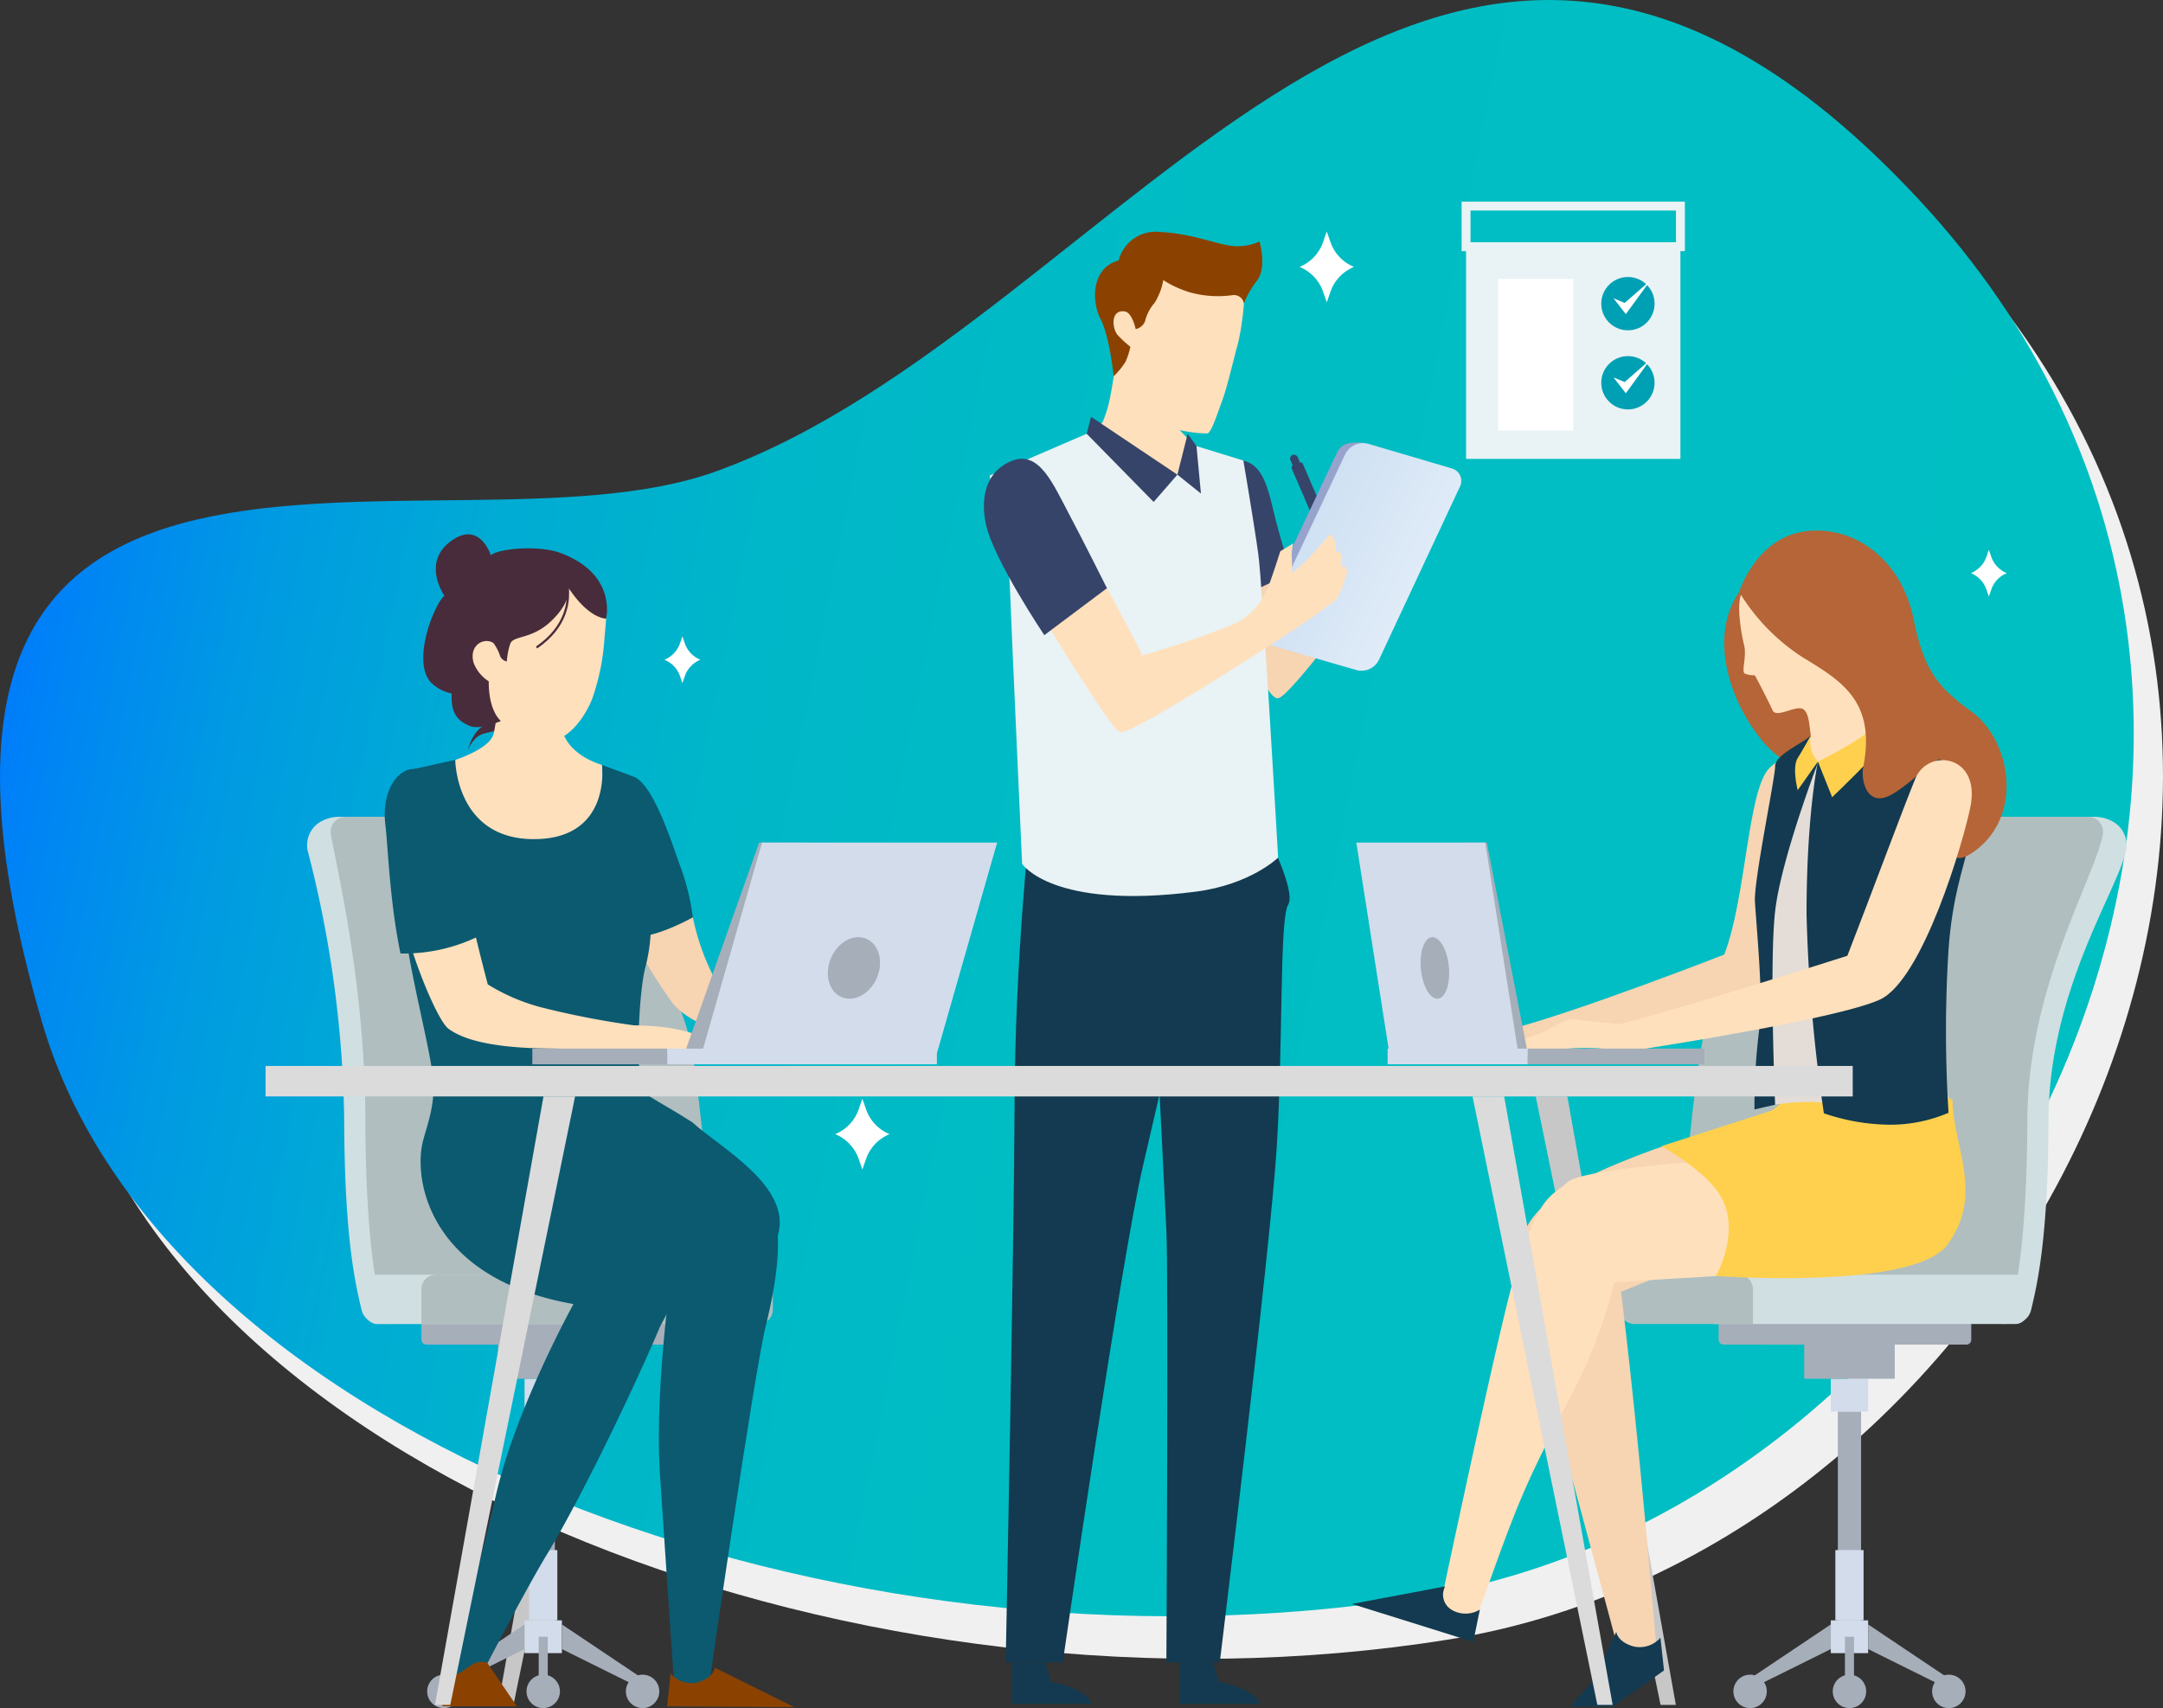 <svg xmlns="http://www.w3.org/2000/svg" xmlns:xlink="http://www.w3.org/1999/xlink" id="OBJECTS" viewBox="0 0 242.673 191.626"><rect x="0" y="0" width="242.673" height="191.626" fill="#333333" stroke="none"/><defs><style>.cls-1{fill:#f0f0f0}.cls-2{fill:url(#linear-gradient)}.cls-3{fill:#fff}.cls-4{fill:#c7c7c7}.cls-5{fill:#482c3b}.cls-6{fill:#a6aeba}.cls-7{fill:#d2dceb}.cls-8{fill:#d0dfe1}.cls-9{fill:#b0bebf}.cls-10{fill:#ffe0bc}.cls-11{fill:#0b5a70}.cls-12{fill:#f7d4b2}.cls-13{fill:#8b4200}.cls-14,.cls-21,.cls-25{fill:none;stroke-miterlimit:10}.cls-14{stroke:#482c3b}.cls-14,.cls-21{stroke-width:.25px}.cls-15{fill:#ffd04d}.cls-16{fill:#b56537}.cls-17{fill:#e4ddd7}.cls-18{fill:#133a50}.cls-19{fill:#364469}.cls-20{fill:#e9f2f4}.cls-21{stroke:#aebfde}.cls-22{fill:#97a3cc}.cls-23{fill:url(#linear-gradient-2)}.cls-24{fill:#dbdbdb}.cls-25{stroke:#e9f2f4}.cls-26{fill:#00a0b4}</style><linearGradient id="linear-gradient" x1="152.574" x2="397.634" y1="-36.225" y2="-36.225" gradientTransform="matrix(-0.946, -0.19, 0.189, -0.945, 398.514, 103.642)" gradientUnits="userSpaceOnUse"><stop offset="0" stop-color="#00bfc2"/><stop offset=".489" stop-color="#00bdc4"/><stop offset=".665" stop-color="#00b6c9"/><stop offset=".79" stop-color="#00abd4"/><stop offset=".892" stop-color="#009ae2"/><stop offset=".978" stop-color="#0084f5"/><stop offset="1" stop-color="#007dfb"/></linearGradient><linearGradient id="linear-gradient-2" x1="365.24" x2="389.536" y1="125.365" y2="125.62" gradientTransform="matrix(-0.923, -0.32, 0.451, -0.927, 460.639, 301.257)" gradientUnits="userSpaceOnUse"><stop offset="0" stop-color="#eef4fb"/><stop offset=".311" stop-color="#e3edf8"/><stop offset="1" stop-color="#cfe1f3"/></linearGradient></defs><title>details-2-office-team-work</title><path d="M95.01,57.685c46.025-16.556,80.669-88.821,134.929-30.61s9.237,146.434-56.034,156.869-140.855-18-154.425-64.415C-3.709,40.223,64.135,68.791,95.01,57.685Z" class="cls-1" transform="translate(-11.46 -0.001)"/><path d="M91.727,52.907C137.753,36.352,172.4-35.914,226.659,22.3s9.237,146.434-56.034,156.869S29.77,161.169,16.2,114.754C-6.991,35.445,60.852,64.013,91.727,52.907Z" class="cls-2" transform="translate(-11.46 -0.001)"/><path d="M160.781,27.308l-0.466-1.335-0.466,1.335a4.661,4.661,0,0,1-2.589,2.636h0a4.66,4.66,0,0,1,2.589,2.636l0.466,1.335,0.466-1.335a4.661,4.661,0,0,1,2.589-2.636h0A4.661,4.661,0,0,1,160.781,27.308Z" class="cls-3" transform="translate(-11.46 -0.001)"/><path d="M108.679,124.6l-0.466-1.335-0.466,1.335a4.661,4.661,0,0,1-2.589,2.636h0a4.661,4.661,0,0,1,2.589,2.636l0.466,1.335,0.466-1.335a4.66,4.66,0,0,1,2.589-2.636h0A4.66,4.66,0,0,1,108.679,124.6Z" class="cls-3" transform="translate(-11.46 -0.001)"/><path d="M234.9,62.565l-0.308-.881-0.307.881A3.075,3.075,0,0,1,232.58,64.3h0a3.075,3.075,0,0,1,1.708,1.739l0.307,0.881,0.308-.881a3.075,3.075,0,0,1,1.708-1.739h0A3.075,3.075,0,0,1,234.9,62.565Z" class="cls-3" transform="translate(-11.46 -0.001)"/><path d="M88.329,72.275l-0.307-.881-0.307.881a3.074,3.074,0,0,1-1.708,1.739h0a3.075,3.075,0,0,1,1.708,1.739l0.307,0.881,0.307-.881a3.075,3.075,0,0,1,1.708-1.739h0A3.075,3.075,0,0,1,88.329,72.275Z" class="cls-3" transform="translate(-11.46 -0.001)"/><polygon points="55.891 191.267 57.608 191.267 71.611 123.007 68.064 123.007 55.891 191.267" class="cls-4"/><polygon points="188.018 191.267 186.301 191.267 172.298 123.007 175.845 123.007 188.018 191.267" class="cls-4"/><path d="M65.088,81.919a4.872,4.872,0,0,0-1.11,2.214,3.411,3.411,0,0,1,1.147-1.551c0.705-.448,1.642-0.387,2.353-0.826a3.83,3.83,0,0,0,1.307-1.9,5.383,5.383,0,0,1-1.817,1.053A3.649,3.649,0,0,0,65.088,81.919Z" class="cls-5" transform="translate(-11.46 -0.001)"/><rect width="2.607" height="25.264" x="59.643" y="158.357" class="cls-6"/><rect width="4.191" height="3.678" x="58.851" y="154.678" class="cls-7"/><rect width="3.165" height="7.884" x="59.364" y="173.898" class="cls-7"/><rect width="4.191" height="3.678" x="58.851" y="181.781" class="cls-7"/><rect width="10.16" height="6.963" x="55.866" y="147.715" class="cls-6"/><rect width="28.344" height="5.214" x="47.281" y="145.633" class="cls-6" rx=".541" ry=".541"/><polygon points="50.848 188.973 58.85 185.006 58.85 182.24 49.798 188.307 50.848 188.973" class="cls-6"/><circle cx="49.798" cy="189.751" r="1.875" class="cls-6"/><circle cx="60.946" cy="189.751" r="1.875" class="cls-6"/><polygon points="71.043 188.973 63.042 185.006 63.042 182.24 72.094 188.307 71.043 188.973" class="cls-6"/><circle cx="72.094" cy="189.751" r="1.875" class="cls-6"/><rect width="1.015" height="6.107" x="60.439" y="183.62" class="cls-6"/><path d="M54.029,148.49a1.983,1.983,0,0,1-1.994-1.509c-0.685-2.824-1.929-8.1-1.957-21.268a126.566,126.566,0,0,0-4.092-30.247,3.019,3.019,0,0,1,1.442-3.278h0a4.089,4.089,0,0,1,2.04-.545H74.725S85.108,110.216,86.47,116.58s3.264,30.793,3.264,30.793Z" class="cls-8" transform="translate(-11.46 -0.001)"/><path d="M54.853,148.539s-2.359-4.625-2.4-22.825c-0.032-14.986-3.01-27.332-3.869-32.1a1.675,1.675,0,0,1,1.653-1.972H77.1s10.383,18.573,11.745,24.937,3.264,30.793,3.264,30.793Z" class="cls-9" transform="translate(-11.46 -0.001)"/><path d="M79.355,148.542H53.785a1.309,1.309,0,0,1-1.309-1.309h0V143H79.355v5.537h0Z" class="cls-8" transform="translate(-11.46 -0.001)"/><path d="M96.528,148.542H58.741v-3.9A1.639,1.639,0,0,1,60.38,143H96.528a1.639,1.639,0,0,1,1.639,1.639h0V146.9a1.639,1.639,0,0,1-1.637,1.641h0Z" class="cls-9" transform="translate(-11.46 -0.001)"/><path d="M62.544,85.247s3.907-1.237,4.3-2.937c0.32-1.381.83-5.671,0.83-5.671h6.814a31.86,31.86,0,0,0,0,5.074c0.648,3.086,4.519,4.1,4.519,4.1l0.552,9.643-10.043,8.42L59.825,94.14Z" class="cls-10" transform="translate(-11.46 -0.001)"/><path id="_Path_" d="M78.125,66.13c1.718,2.292,1.368,2.616,1.132,5.773A25.478,25.478,0,0,1,77.9,78.4c-0.463,1.19-2.886,6.307-7.206,4.439a13.291,13.291,0,0,1-5.886-5.331,17.071,17.071,0,0,1-.921-5.736c-0.044-2.1-.054-4.824.021-6.39C64.176,59.852,74.982,61.936,78.125,66.13Z" class="cls-10" data-name="Path" transform="translate(-11.46 -0.001)"/><path d="M89.371,131.117c3.72-.806,5.792.39,8.021,3.064s1.337,9.137,0,14.485-6.463,40.98-6.463,40.98H87.141s-0.973-14.04-1.641-24.291,1.62-24.935,1.62-24.935l-14.465-9.3S86.03,131.841,89.371,131.117Z" class="cls-11" transform="translate(-11.46 -0.001)"/><path d="M89.193,125.954c2.84,2.652,11.2,7.123,9.533,12.651l-11.2,4.746s-11.38-4.125-14.871-12.235l-3.49-8.11,7.5-2.984Z" class="cls-11" transform="translate(-11.46 -0.001)"/><path d="M81.013,133.081c2.06,1.488,7.627,3.938,6.513,10.271-0.568,3.23-9.674,22.74-14.648,30.939-2.535,4.179-7.05,12.925-7.05,12.925l-4.234,1.012s3.262-10.616,5.49-20.421S75.8,146.3,75.8,146.3a66.89,66.89,0,0,0-8.357-4.794c-3.566-1.56-5.484-2.2-.136-7.321S77,130.183,81.013,133.081Z" class="cls-11" transform="translate(-11.46 -0.001)"/><path d="M89.193,102.911a26.168,26.168,0,0,0,2.2,6.4c0.89,1.553,19.259,8.323,19.259,8.323H99.922s-10.213-1.339-13.127-5.256a70.742,70.742,0,0,1-5.616-9.472h8.014Z" class="cls-12" transform="translate(-11.46 -0.001)"/><path d="M82.614,87.156c1.9,0.845,3.655,5.645,5.058,9.735a26.27,26.27,0,0,1,1.521,6.02s-4.909,2.807-7.513,2.105c0,0-2.473-8.884-.77-13.372Z" class="cls-11" transform="translate(-11.46 -0.001)"/><path d="M73.143,126.275c5.352-.214,10.7-0.344,16.051-0.321-2.6-1.686-4.9-2.861-5.4-3.361-1.114-1.114-.736-11.04.083-14.124s0.769-6.656.176-8.247-1.444-13.066-1.444-13.066L79,85.815s1.106,8.325-7.642,8.325c-8.783,0-8.821-8.893-8.821-8.893l-5.6,1.24s-0.413,10.84-.205,15.759,2.545,13.439,3.213,17.9c0.52,3.469-.443,5.59-1.106,8.145A35.584,35.584,0,0,1,73.143,126.275Z" class="cls-11" transform="translate(-11.46 -0.001)"/><path d="M66.091,186.5c-1.2-.24-1.628.24-2.711,0.962a4.569,4.569,0,0,1-2.285.721v3.247h8.364Z" class="cls-13" transform="translate(-11.46 -0.001)"/><path d="M91.659,187.1s-0.122,1.126-1.926,1.634a3.069,3.069,0,0,1-3.031-.982l-0.4,3.678,14.257,0.085Z" class="cls-13" transform="translate(-11.46 -0.001)"/><path d="M91.909,116.79c-1.6-.19-3.138-1.688-9.34-1.762A95.52,95.52,0,0,1,72.1,112.99a22.021,22.021,0,0,1-5.912-2.551s-2.273-8.474-3.14-13.849c-2.521-.277-5.035-0.6-7.533-1.023-0.089,6.712,4.666,18.646,6.249,19.836,3.081,2.318,10.322,2.2,12.061,2.234,4.028,0.073,21.192.536,21.192,0.536S96.336,117.316,91.909,116.79Z" class="cls-10" transform="translate(-11.46 -0.001)"/><path d="M65.067,105.079s-2.284-13.411-2.945-14.822C58.7,82.964,54,86.85,54.692,92.493c0.294,2.4.481,8.612,1.7,14.477A19.128,19.128,0,0,0,65.067,105.079Z" class="cls-11" transform="translate(-11.46 -0.001)"/><polygon points="76.794 118.173 83.553 118.173 90.312 94.525 85.173 94.525 76.794 118.173" class="cls-6"/><polygon points="78.734 118.173 105.113 118.173 111.872 94.525 85.493 94.525 78.734 118.173" class="cls-7"/><rect width="30.26" height="1.764" x="74.853" y="117.638" class="cls-7"/><rect width="15.13" height="1.764" x="59.723" y="117.638" class="cls-6"/><ellipse cx="107.265" cy="108.59" class="cls-6" rx="3.557" ry="2.803" transform="translate(-45.933 165.227) rotate(-67.133)"/><path d="M58.847,128.287c-1,4.8,1.361,15.273,16.953,18.01l8.9,3.6a11.719,11.719,0,0,0,2.425-9.479c-1.115-5.5-7.359-7.59-11.473-14.24,0,0-6.463-2.7-10.616-1.256A18.431,18.431,0,0,0,58.847,128.287Z" class="cls-11" transform="translate(-11.46 -0.001)"/><path d="M79.459,69.4s-1.876.073-4.181-3.4c0,0,.248,1.573-1.994,3.692s-4.253,1.545-4.591,2.568a7.772,7.772,0,0,0-.369,1.943,1.029,1.029,0,0,1-.74-0.554,5.067,5.067,0,0,0-.769-1.513c-1.024-.678-2.784.231-2.22,2.224a4.267,4.267,0,0,0,1.7,2.076c-0.026,3.4,1.362,4.448,1.362,4.448s-2.3,1.045-3.476.566C62.5,80.761,62.069,79.7,62.13,77.8a4.523,4.523,0,0,1-2.254-1.172c-2.349-2.331.36-8.971,1.448-9.791,0,0-2.568-3.637.659-6.08,3.274-2.479,4.539,1.528,4.539,1.528,1.087-.82,5.545-1.1,7.816-0.25C80.73,64.419,79.459,69.4,79.459,69.4Z" class="cls-5" transform="translate(-11.46 -0.001)"/><path d="M75.126,65.963c0.2,1.3.01,4.317-3.47,6.679" class="cls-14" transform="translate(-11.46 -0.001)"/><rect width="2.607" height="25.264" x="206.193" y="158.356" class="cls-6"/><rect width="4.191" height="3.678" x="205.401" y="154.678" class="cls-7"/><rect width="3.165" height="7.884" x="205.914" y="173.897" class="cls-7"/><rect width="4.191" height="3.678" x="205.401" y="181.782" class="cls-7"/><rect width="10.16" height="6.963" x="202.417" y="147.715" class="cls-6"/><rect width="28.344" height="5.214" x="192.817" y="145.633" class="cls-6" rx=".541" ry=".541"/><polygon points="217.594 188.973 209.593 185.006 209.593 182.24 218.645 188.307 217.594 188.973" class="cls-6"/><circle cx="218.645" cy="189.751" r="1.875" class="cls-6"/><circle cx="207.497" cy="189.751" r="1.875" class="cls-6"/><polygon points="197.399 188.973 205.401 185.006 205.401 182.24 196.349 188.307 197.399 188.973" class="cls-6"/><circle cx="196.349" cy="189.751" r="1.875" class="cls-6"/><rect width="1.015" height="6.107" x="206.989" y="183.621" class="cls-6"/><path d="M237.334,148.49a1.983,1.983,0,0,0,1.994-1.509c0.685-2.824,1.929-8.1,1.957-21.268,0.031-14.535,7.65-25.588,8.691-30.247a3.019,3.019,0,0,0-1.442-3.278h0a4.089,4.089,0,0,0-2.04-.545H216.638s-10.383,18.573-11.745,24.937-3.264,30.793-3.264,30.793Z" class="cls-8" transform="translate(-11.46 -0.001)"/><path d="M236.51,148.539s2.359-4.625,2.4-22.825c0.032-14.986,7.608-27.332,8.467-32.1a1.675,1.675,0,0,0-1.653-1.972H214.259s-10.383,18.573-11.745,24.937-3.264,30.793-3.264,30.793Z" class="cls-9" transform="translate(-11.46 -0.001)"/><path d="M203.739,143h35.148v4.228a1.309,1.309,0,0,1-1.309,1.309H203.739V143h0Z" class="cls-8" transform="translate(-11.46 -0.001)"/><path d="M194.835,143h11.657a1.639,1.639,0,0,1,1.639,1.639h0v3.9h-13.3A1.638,1.638,0,0,1,193.2,146.9v-2.259A1.639,1.639,0,0,1,194.835,143Z" class="cls-9" transform="translate(-11.46 -0.001)"/><path d="M209.966,86.18c-2.433,2.422-2.6,14.593-5.059,20.91,0,0-16.775,6.558-24.421,8.484l2.654,2.8s22.729-5.463,25.611-7.381c4.406-2.931,6.967-14.791,7.387-20.724S212.509,83.649,209.966,86.18Z" class="cls-12" transform="translate(-11.46 -0.001)"/><path d="M182.351,116.014l-1.865-.439s-3.836-.351-5.064-0.526-2.7,1.228-4.374,1.754a15.973,15.973,0,0,0-3.3,1.569h1.34l2.733,0.448,2.464-.448a24.252,24.252,0,0,1,4.626,0,20,20,0,0,0,4.233,0Z" class="cls-12" transform="translate(-11.46 -0.001)"/><path d="M198.953,128.28c-5.205,1.725-11.589,4.491-13.458,6.23s-5.552,4.208-2.582,13.765c1.9,6.106,10.171,37.039,10.171,37.039l4.192-.746s-1.489-17.923-2.981-31.332c-0.723-6.5-.969-8.313-0.969-8.313l5.627-2.291c7.133-2.931,4.688-15.182,4.688-15.182Z" class="cls-12" transform="translate(-11.46 -0.001)"/><path d="M187.3,132.643c-1.869,1.739-3.191,1.157-6,10.763-1.793,6.138-8.332,37.093-8.332,37.093l3.906,1.7c5.282-14.8,5.275-14.782,11.447-26.791a53.44,53.44,0,0,0,4.245-11.563l11.409-.685c7.133-2.931,4.688-13.343,4.688-13.343S189.17,130.9,187.3,132.643Z" class="cls-10" transform="translate(-11.46 -0.001)"/><path d="M230.52,123.439c0,5,3.618,10.52-.575,16.2-3.792,5.141-25.967,3.511-25.967,3.511s3.128-5.417.158-9.518c-1.9-2.621-6.274-5.048-6.274-5.048l12.4-4.007,9.959-7.736Z" class="cls-15" transform="translate(-11.46 -0.001)"/><path d="M218.077,85.077c-0.671,2.28-5.428,2.235-8.941-2.022s-6.057-11.513-2.552-16.639,8.193,4.8,9.79,10.082A37.061,37.061,0,0,1,218.077,85.077Z" class="cls-16" transform="translate(-11.46 -0.001)"/><path d="M207.007,66.344c-0.942,1.119-.04,5.381.125,6.014,0.319,1.224-.3,2.909.053,3.193a2.417,2.417,0,0,0,1.135.2c0.064,0.015,1.715,3.253,2.007,3.924,0.445,1.021,2.839-.788,3.563-0.022,0.525,0.556.548,1.585,0.726,2.862l-1.4,5.653,11.424-2.2a55.679,55.679,0,0,1-4.186-7.237c-0.852-2.271.213-4.754-.071-7.805s-1.646-6.972-5.96-7.379A8.554,8.554,0,0,0,207.007,66.344Z" class="cls-10" transform="translate(-11.46 -0.001)"/><path d="M210.62,123.931a24.212,24.212,0,0,1,7.654,0c4.752,0.636,11.795-.7,11.795-0.7s-2.886-14.881-2.709-21.631,0.711-14.031.711-14.031l-12.655-2.131s-3.064,1.1-4.8,6.039S209.159,117.744,210.62,123.931Z" class="cls-17" transform="translate(-11.46 -0.001)"/><path d="M214.616,82.511c-0.932.933-4,2.131-4,3.463s-2.4,12.788-2.264,15.186,1.014,11.508.481,14.305a69.889,69.889,0,0,0-.533,9l2.316-.533s-0.666-15.844,0-21.7,4.8-16.651,4.8-16.651l-1.554-.533Z" class="cls-18" transform="translate(-11.46 -0.001)"/><path d="M219.221,85.575l-3.8-.133s-1.28,5.861-1.28,17.147a182.283,182.283,0,0,0,1.946,22.309,23.369,23.369,0,0,0,6.944,1.273,16.562,16.562,0,0,0,7.042-1.332,145.591,145.591,0,0,1,0-18.35c0.666-9.058,3.088-11.118,2.62-17.051-0.776-9.84-9.68-6.394-9.68-6.394Z" class="cls-18" transform="translate(-11.46 -0.001)"/><path d="M215.415,85.442s6.128-2.931,7.06-4.8a6.343,6.343,0,0,1,.533,2.4c-0.133.8-5.994,6.394-5.994,6.394Z" class="cls-15" transform="translate(-11.46 -0.001)"/><path d="M220.491,86.141c1.5-7.563-2.52-9.787-6.919-12.483a22.8,22.8,0,0,1-6.988-7.243s1.7-5.535,6.67-6.67,11.311,1.962,12.914,9.792c1.136,5.551,2.622,7.508,6.386,10.218,4.54,3.269,5.9,11.6.6,15.615-4.9,3.714-2.067-5.107-3.885-10.059-0.308-.838-4.118,3.421-6.246,4.126C220.793,90.177,220.25,87.358,220.491,86.141Z" class="cls-16" transform="translate(-11.46 -0.001)"/><path d="M214.616,82.511a3.327,3.327,0,0,0,.8,2.931l-2.264,3.2s-0.666-2.531,0-3.6S214.616,82.511,214.616,82.511Z" class="cls-15" transform="translate(-11.46 -0.001)"/><path d="M192.792,183.072s0.122,1.126,1.926,1.634a3.069,3.069,0,0,0,3.031-.982l0.4,3.678-5.761,4.062H187.6l2.589-2.873Z" class="cls-18" transform="translate(-11.46 -0.001)"/><path d="M173.588,177.977a1.978,1.978,0,0,0,.715,2.61,3.069,3.069,0,0,0,3.186-.013L176.75,184.2l-13.6-4.256Z" class="cls-18" transform="translate(-11.46 -0.001)"/><path d="M226.359,87.324c-1.315,3.171-5.176,13.585-7.637,19.9,0,0-17.876,5.726-25.522,7.652l2.654,2.8s21.8-3.338,26.531-5.542c4.8-2.235,9.34-17.609,10.146-21.643C233.694,84.659,227.775,83.9,226.359,87.324Z" class="cls-10" transform="translate(-11.46 -0.001)"/><path d="M195.059,115.318l-1.865-.438s-3.836-.351-5.064-0.526-2.7,1.228-4.374,1.754a15.966,15.966,0,0,0-3.3,1.569h1.34l2.733,0.448,2.465-.448a24.251,24.251,0,0,1,4.626,0,20.007,20.007,0,0,0,4.233,0Z" class="cls-10" transform="translate(-11.46 -0.001)"/><path d="M157.629,52.036l4.85,11.245-1.244.536-4.852-11.251a0.252,0.252,0,0,1,.131-0.331h0L157.3,51.9A0.252,0.252,0,0,1,157.629,52.036Z" class="cls-19" transform="translate(-11.46 -0.001)"/><path d="M157.6,54.784l0.809-.349-1.361-3.155a0.441,0.441,0,0,0-.579-0.23h0a0.441,0.441,0,0,0-.23.579Z" class="cls-19" transform="translate(-11.46 -0.001)"/><path d="M148.315,65.314s4.768,13.1,6.5,13.034c1.3-.047,10.019-11.961,11.422-14.024s4.125-6.909,4.125-6.909l-3.547-1.1s-6.1,7.352-7.672,8.672-2.227,1.815-2.227,1.815L155.1,61.843Z" class="cls-12" transform="translate(-11.46 -0.001)"/><path d="M150.952,51.67c1.92,0.511,2.583,2.219,3.408,5.746a70.237,70.237,0,0,0,2.024,6.855l-6.314,2.941s-1.139-6.269-1.559-10.229S149.277,51.224,150.952,51.67Z" class="cls-19" transform="translate(-11.46 -0.001)"/><path d="M125.022,186.514v4.638h8.913s-0.335-1.679-4.562-2.453l-0.622-2.184h-3.729Z" class="cls-18" transform="translate(-11.46 -0.001)"/><path d="M143.859,186.514v4.638h8.913s-0.335-1.679-4.562-2.453l-0.622-2.184h-3.729Z" class="cls-18" transform="translate(-11.46 -0.001)"/><path d="M126.97,93s-1.622,14.746-1.679,30.587-1,62.912-1,62.912h6.4s6.6-45.487,8.994-55.67,8.632-37.638,8.632-37.638Z" class="cls-18" transform="translate(-11.46 -0.001)"/><path d="M136.805,39.449s-0.414,3.225-.754,4.866a13.118,13.118,0,0,1-.873,3.007,36.8,36.8,0,0,1-3.957,4.494s10.607,5.6,13.725,5.6,2.025-6.255,2.025-6.255-3.4-2.687-3.907-4.045a30.536,30.536,0,0,1-.789-5.29Z" class="cls-10" transform="translate(-11.46 -0.001)"/><path d="M140.881,109.183s1.2,24.138,1.439,28.89,0,48.4,0,48.4,5.995,0.162,5.995,0,5.652-46.03,6.384-57.741,0.3-25.593,1.275-27.213-2.624-8.445-2.624-8.445l-8.485,2.263Z" class="cls-18" transform="translate(-11.46 -0.001)"/><path d="M133.381,48.663l-10.9,4.7s2.156,8.826,2.276,12.334,1.378,31.219,1.378,31.219,3.348,5.186,19.456,3.121c6.211-.8,9.265-3.824,9.265-3.824s-1.741-30.516-2.221-34.024-1.678-10.523-1.678-10.523L145.7,50.049l-2.144,3.2Z" class="cls-20" transform="translate(-11.46 -0.001)"/><path d="M146.369,94.63" class="cls-21" transform="translate(-11.46 -0.001)"/><path d="M143.554,53.251" class="cls-21" transform="translate(-11.46 -0.001)"/><polygon points="122.407 46.761 132.094 53.25 129.431 56.311 121.921 48.662 122.407 46.761" class="cls-19"/><polygon points="132.094 53.25 134.736 55.371 134.238 50.052 133.249 48.662 132.094 53.25" class="cls-19"/><path id="_Path_2" d="M153.759,72.27l9.312,2.69a2.177,2.177,0,0,0,2.484-1.1l9.068-19.375a1.449,1.449,0,0,0-.961-2.071l-9.23-2.727c-1.681-.165-2.521.163-2.947,1.055L152.4,69.97C151.971,70.872,152.134,71.5,153.759,72.27Z" class="cls-22" data-name="Path 2" transform="translate(-11.46 -0.001)"/><path id="_Path_3" d="M154.289,72.465l9.357,2.708a2.186,2.186,0,0,0,2.5-1.1l9.1-19.462a1.455,1.455,0,0,0-.97-2.078L165,49.8a2.25,2.25,0,0,0-2.589,1.1l-9.165,19.4A1.519,1.519,0,0,0,154.289,72.465Z" class="cls-23" data-name="Path 3" transform="translate(-11.46 -0.001)"/><path d="M127.259,67.253s8.658,14.37,9.813,14.865,16.093-9.231,18.9-11.046,5.152-3.6,5.5-3.887a14.96,14.96,0,0,0,1.155-3.207,4.529,4.529,0,0,1-.392-0.516l-0.371.2,0.2-1.165-0.351-.66-0.34.113-0.114-1.179-0.516-.887s-1.471,1.664-2.379,2.654a13.416,13.416,0,0,1-1.98,1.732,14.313,14.313,0,0,0,0-1.9,5.382,5.382,0,0,1,.165-1.4l-1.447.87s-1.275,4.022-1.523,4.34a7.343,7.343,0,0,1-4.372,4.112,101.767,101.767,0,0,1-9.647,3.252c0.245-.035-5.648-10.739-5.648-10.739Z" class="cls-10" transform="translate(-11.46 -0.001)"/><path d="M122.068,58.8c0.824,3.914,6.555,12.456,6.555,12.456l7.029-5.267s-2.752-5.5-4.288-8.385c-1.7-3.191-3.285-7.067-6.293-5.936C122.167,52.757,121.408,55.662,122.068,58.8Z" class="cls-19" transform="translate(-11.46 -0.001)"/><path d="M149.128,31.2c0.75,0.679,1.994,2.045,1.894,2.842a31.19,31.19,0,0,1-.664,4.481c-0.4,1.321-1.171,4.786-1.736,6.307s-1.217,3.608-1.685,3.8a14.519,14.519,0,0,1-5.345-1.1c-0.773-.567-4.868-5.068-4-8.4,0,0-1.074.14-1.733-3.151-0.172-.858,3.316-3.3,3.859-4.148,1.318-2.068,6.127-.44,7.5-0.334A2.877,2.877,0,0,0,149.128,31.2Z" class="cls-10" transform="translate(-11.46 -0.001)"/><path d="M151.022,34.038a1.141,1.141,0,0,0-1.327-.918l-0.009,0a11.708,11.708,0,0,1-4.757-.331,11.958,11.958,0,0,1-2.958-1.364,7.158,7.158,0,0,1-.966,2.547,4.85,4.85,0,0,0-1.086,2.1,1.5,1.5,0,0,1-1.043.853s-0.386-1.852-1.216-1.982c-1.645-.258-1.446,1.963-0.769,2.686a13.668,13.668,0,0,0,1.389,1.278,8.459,8.459,0,0,1-.527,1.645,7.923,7.923,0,0,1-1.35,1.656s-0.434-4.417-1.479-6.443-0.98-5.753,2.037-6.537a4.281,4.281,0,0,1,4.654-3.2c3.965,0.169,7.132,1.753,8.88,1.585a5.375,5.375,0,0,0,2.267-.529s0.873,2.867-.264,4.387A10.046,10.046,0,0,0,151.022,34.038Z" class="cls-13" transform="translate(-11.46 -0.001)"/><polygon points="171.406 118.173 167.699 118.173 163.992 94.525 166.811 94.525 171.406 118.173" class="cls-6"/><polygon points="170.342 118.173 155.875 118.173 152.169 94.525 166.635 94.525 170.342 118.173" class="cls-7"/><rect width="15.725" height="1.764" x="155.681" y="117.637" class="cls-7"/><rect width="19.826" height="1.764" x="171.406" y="117.637" class="cls-6"/><path d="M173.859,107.5c0.419,1.81.124,3.766-.658,4.367s-1.756-.378-2.174-2.189-0.124-3.766.658-4.367S173.438,105.69,173.859,107.5Z" class="cls-6" transform="translate(-11.46 -0.001)"/><rect width="178.065" height="3.422" x="29.798" y="119.585" class="cls-24"/><polygon points="48.801 191.267 50.518 191.267 64.521 123.007 60.974 123.007 48.801 191.267" class="cls-24"/><polygon points="180.928 191.267 179.21 191.267 165.208 123.007 168.755 123.007 180.928 191.267" class="cls-24"/><rect width="24.049" height="23.81" x="164.482" y="27.672" class="cls-20"/><rect width="8.422" height="17.012" x="168.085" y="31.288" class="cls-3"/><rect width="24.049" height="4.55" x="164.482" y="23.122" class="cls-25"/><circle cx="182.641" cy="34.066" r="2.991" class="cls-26"/><polygon points="182.405 35.243 181.021 33.462 182.275 33.986 185.158 31.465 182.405 35.243" class="cls-3"/><circle cx="182.641" cy="42.941" r="2.991" class="cls-26"/><polygon points="182.405 44.119 181.021 42.337 182.275 42.862 185.158 40.34 182.405 44.119" class="cls-3"/></svg>